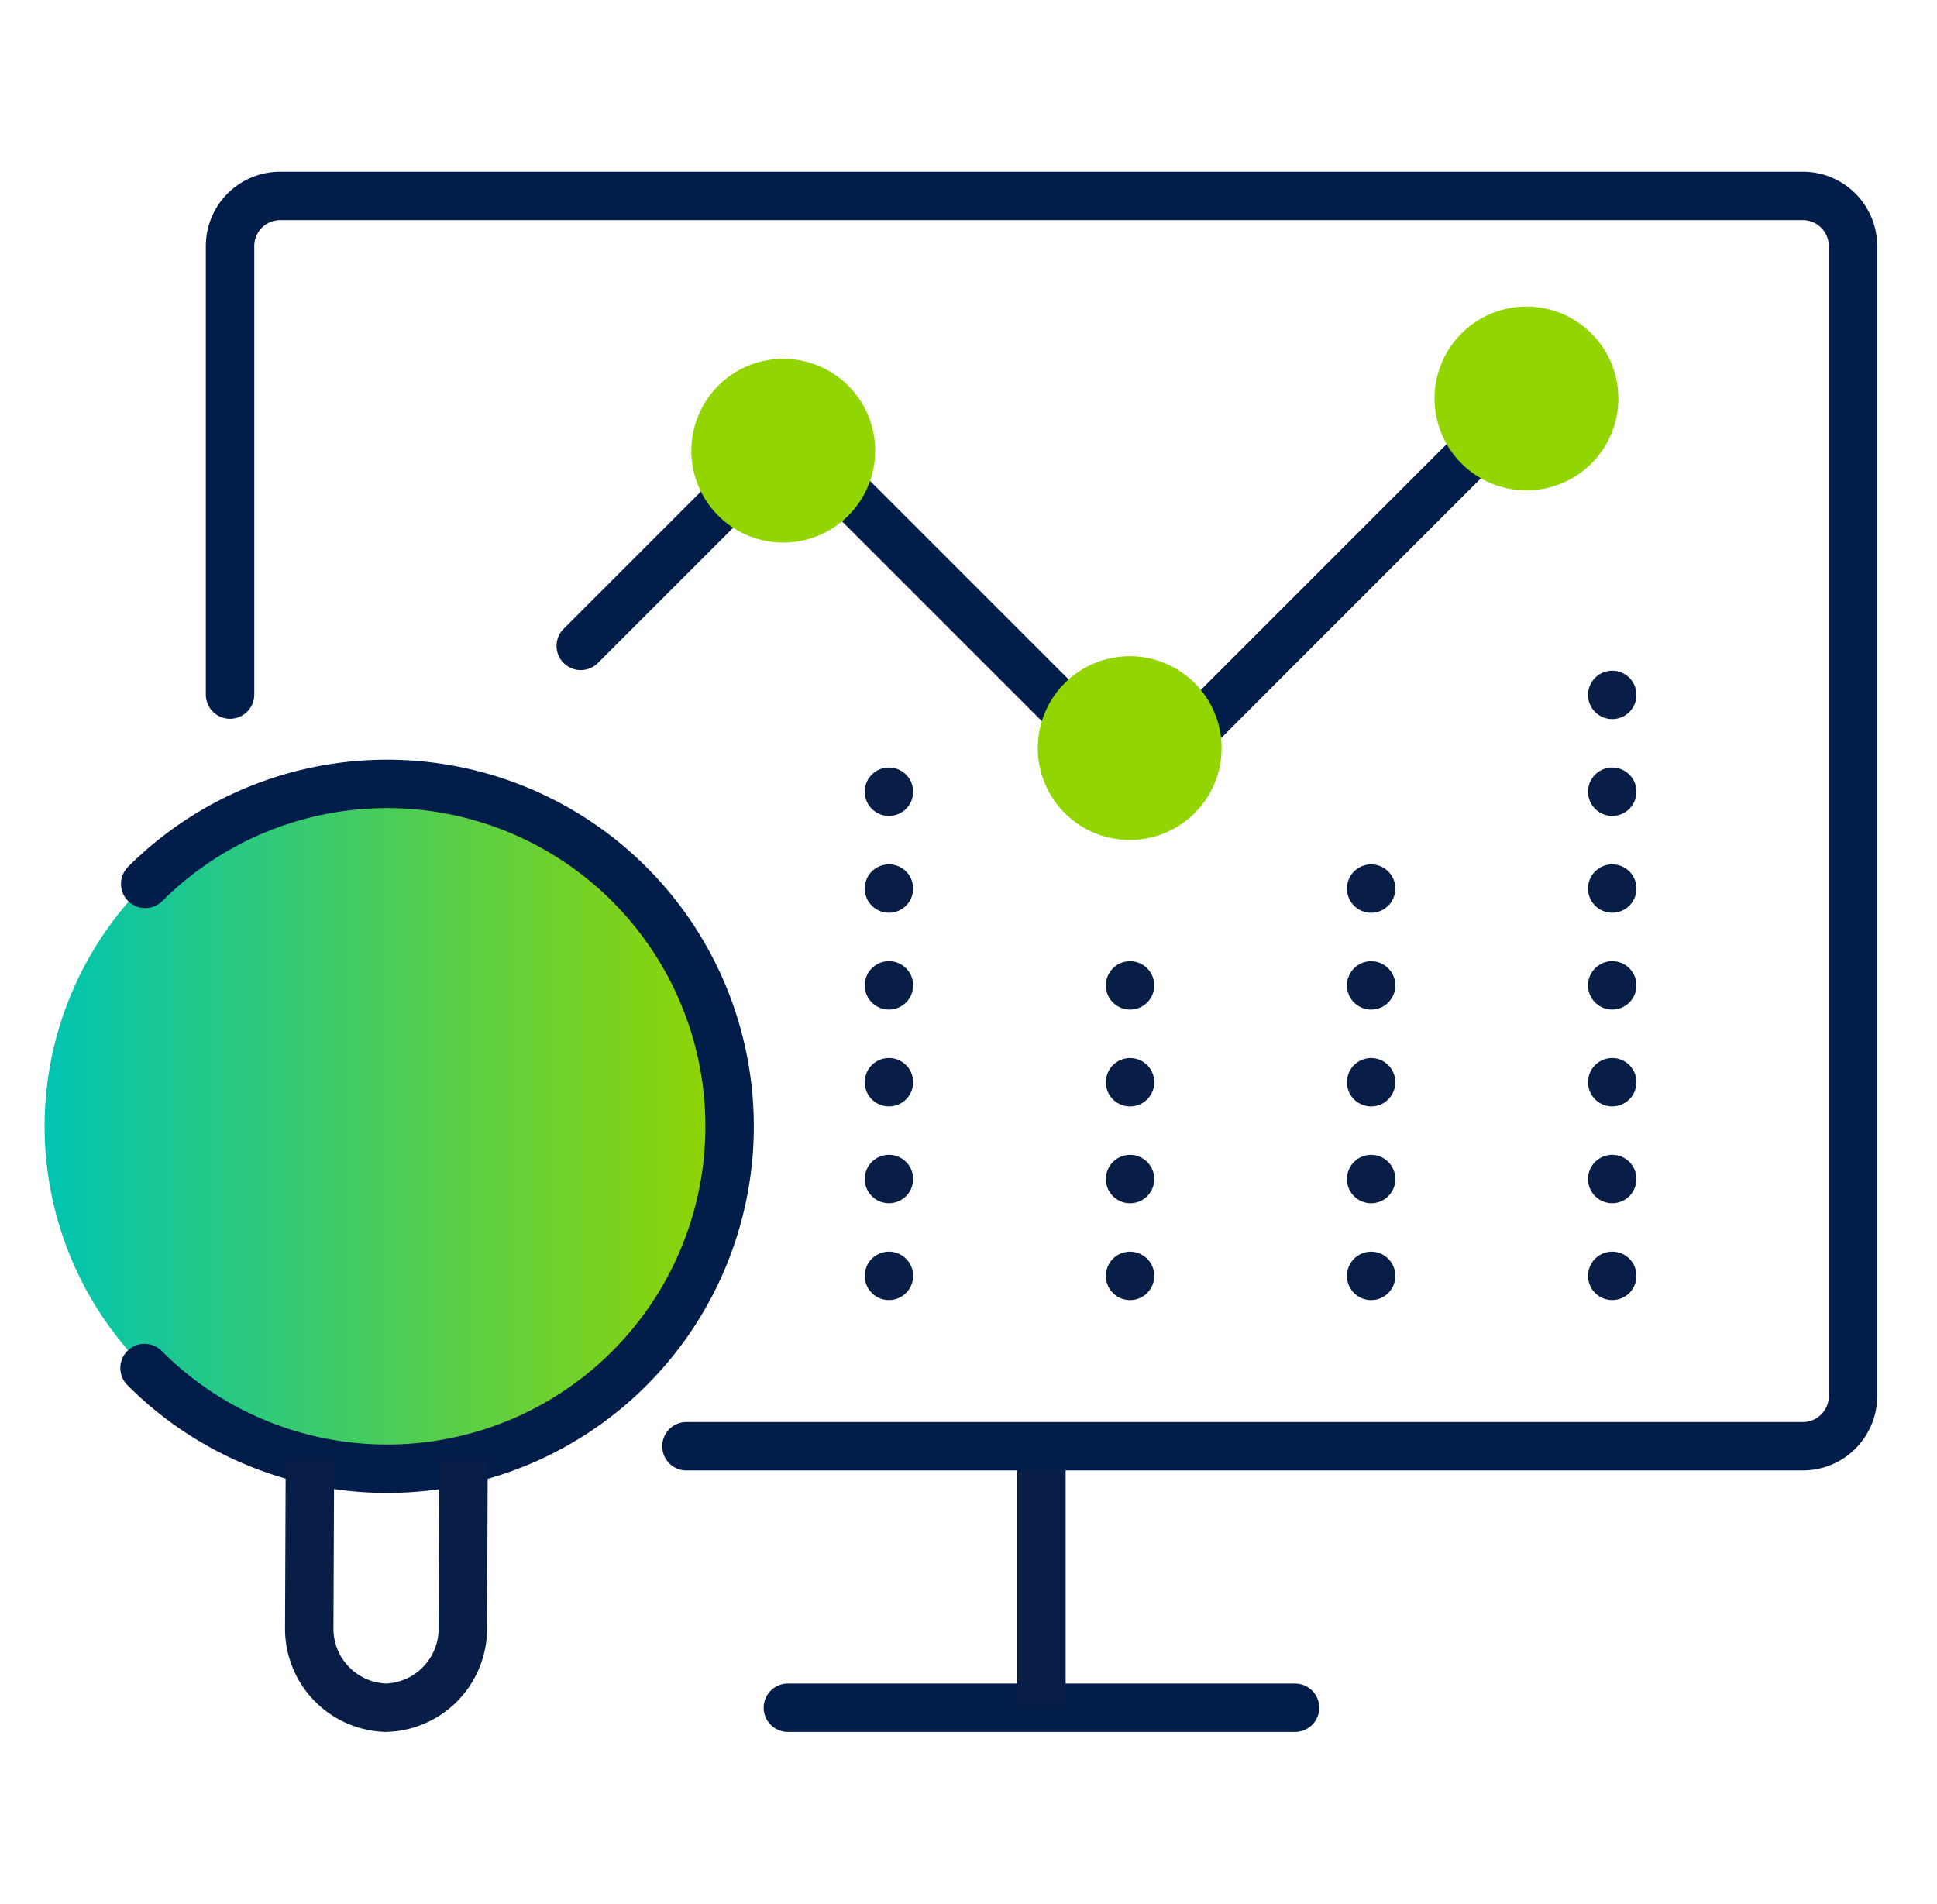 <?xml version="1.0" encoding="UTF-8"?>
<svg xmlns="http://www.w3.org/2000/svg" xmlns:xlink="http://www.w3.org/1999/xlink" width="60" height="59" viewBox="0 0 60 59">
  <defs>
    <clipPath id="clip-path">
      <rect id="Rectangle_16775" data-name="Rectangle 16775" width="60" height="59" transform="translate(0 0.353)"></rect>
    </clipPath>
    <linearGradient id="linear-gradient" y1="0.5" x2="1" y2="0.5" gradientUnits="objectBoundingBox">
      <stop offset="0" stop-color="#00c4b3"></stop>
      <stop offset="1" stop-color="#93d500"></stop>
    </linearGradient>
    <linearGradient id="linear-gradient-2" x1="-5.277" y1="11.844" x2="-5.259" y2="11.844" xlink:href="#linear-gradient"></linearGradient>
  </defs>
  <g id="data" transform="translate(0 -0.353)" clip-path="url(#clip-path)">
    <g id="Group_18224" data-name="Group 18224" transform="translate(1.38 6.424)">
      <path id="Path_1" data-name="Path 1" d="M451.85,902.535a10.609,10.609,0,1,1-.021,15A10.609,10.609,0,0,1,451.85,902.535Z" transform="translate(-448.732 -881.22)" fill="url(#linear-gradient)"></path>
      <path id="Path_2" data-name="Path 2" d="M483.391,942.524H499.1" transform="translate(-460.366 -895.684)" fill="none" stroke="#021d49" stroke-linecap="round" stroke-linejoin="round" stroke-width="1.5"></path>
      <line id="Line_1" data-name="Line 1" y1="8.099" transform="translate(30.879 38.741)" fill="none" stroke="#081e46" stroke-linejoin="round" stroke-width="1.5"></line>
      <path id="Path_3" data-name="Path 3" d="M457.381,887.464V873.569a1.553,1.553,0,0,1,1.553-1.554H506.1a1.554,1.554,0,0,1,1.553,1.554V909.2a1.553,1.553,0,0,1-1.553,1.553H471.518" transform="translate(-451.635 -872.015)" fill="none" stroke="#021d49" stroke-linecap="round" stroke-linejoin="round" stroke-width="1.5"></path>
      <path id="Path_4" data-name="Path 4" d="M453.415,902.535a10.609,10.609,0,1,1-.021,15" transform="translate(-450.297 -881.22)" fill="none" stroke="#021d49" stroke-linecap="round" stroke-linejoin="round" stroke-width="1.5"></path>
      <path id="Path_5" data-name="Path 5" d="M465.853,930.977l-.021,5.211a2.451,2.451,0,0,1-2.382,2.458h0a2.449,2.449,0,0,1-2.376-2.464l.021-5.212" transform="translate(-452.875 -891.806)" fill="none" stroke="#081e46" stroke-linejoin="round" stroke-width="1.5"></path>
      <path id="Path_6" data-name="Path 6" d="M477.733,894.126l6.506-6.506,10.816,10.816,11.973-11.976" transform="translate(-461.124 -880.185)" fill="none" stroke="#021d49" stroke-linecap="round" stroke-linejoin="round" stroke-width="1.5"></path>
      <line id="Line_2" data-name="Line 2" y1="17.636" transform="translate(26.155 15.823)" fill="none" stroke="#081e46" stroke-linecap="round" stroke-linejoin="round" stroke-width="1.5" stroke-dasharray="0 3"></line>
      <line id="Line_3" data-name="Line 3" y1="9.665" transform="translate(33.624 23.795)" fill="none" stroke="#081e46" stroke-linecap="round" stroke-linejoin="round" stroke-width="1.5" stroke-dasharray="0 3"></line>
      <line id="Line_4" data-name="Line 4" y1="14.315" transform="translate(41.092 19.145)" fill="none" stroke="#081e46" stroke-linecap="round" stroke-linejoin="round" stroke-width="1.5" stroke-dasharray="0 3"></line>
      <line id="Line_5" data-name="Line 5" y1="19.629" transform="translate(48.56 13.83)" fill="none" stroke="#081e46" stroke-linecap="round" stroke-linejoin="round" stroke-width="1.5" stroke-dasharray="0 3"></line>
      <path id="Path_8252" data-name="Path 8252" d="M485.738,883.793a2.847,2.847,0,1,1-2.847,2.847A2.847,2.847,0,0,1,485.738,883.793Zm23.021-1.618a2.847,2.847,0,1,1-2.847,2.847A2.847,2.847,0,0,1,508.759,882.175Zm-12.29,10.832a2.847,2.847,0,1,1-2.847,2.847h0a2.848,2.848,0,0,1,2.845-2.846Z" transform="translate(-462.856 -878.747)" fill="url(#linear-gradient-2)"></path>
    </g>
  </g>
</svg>
